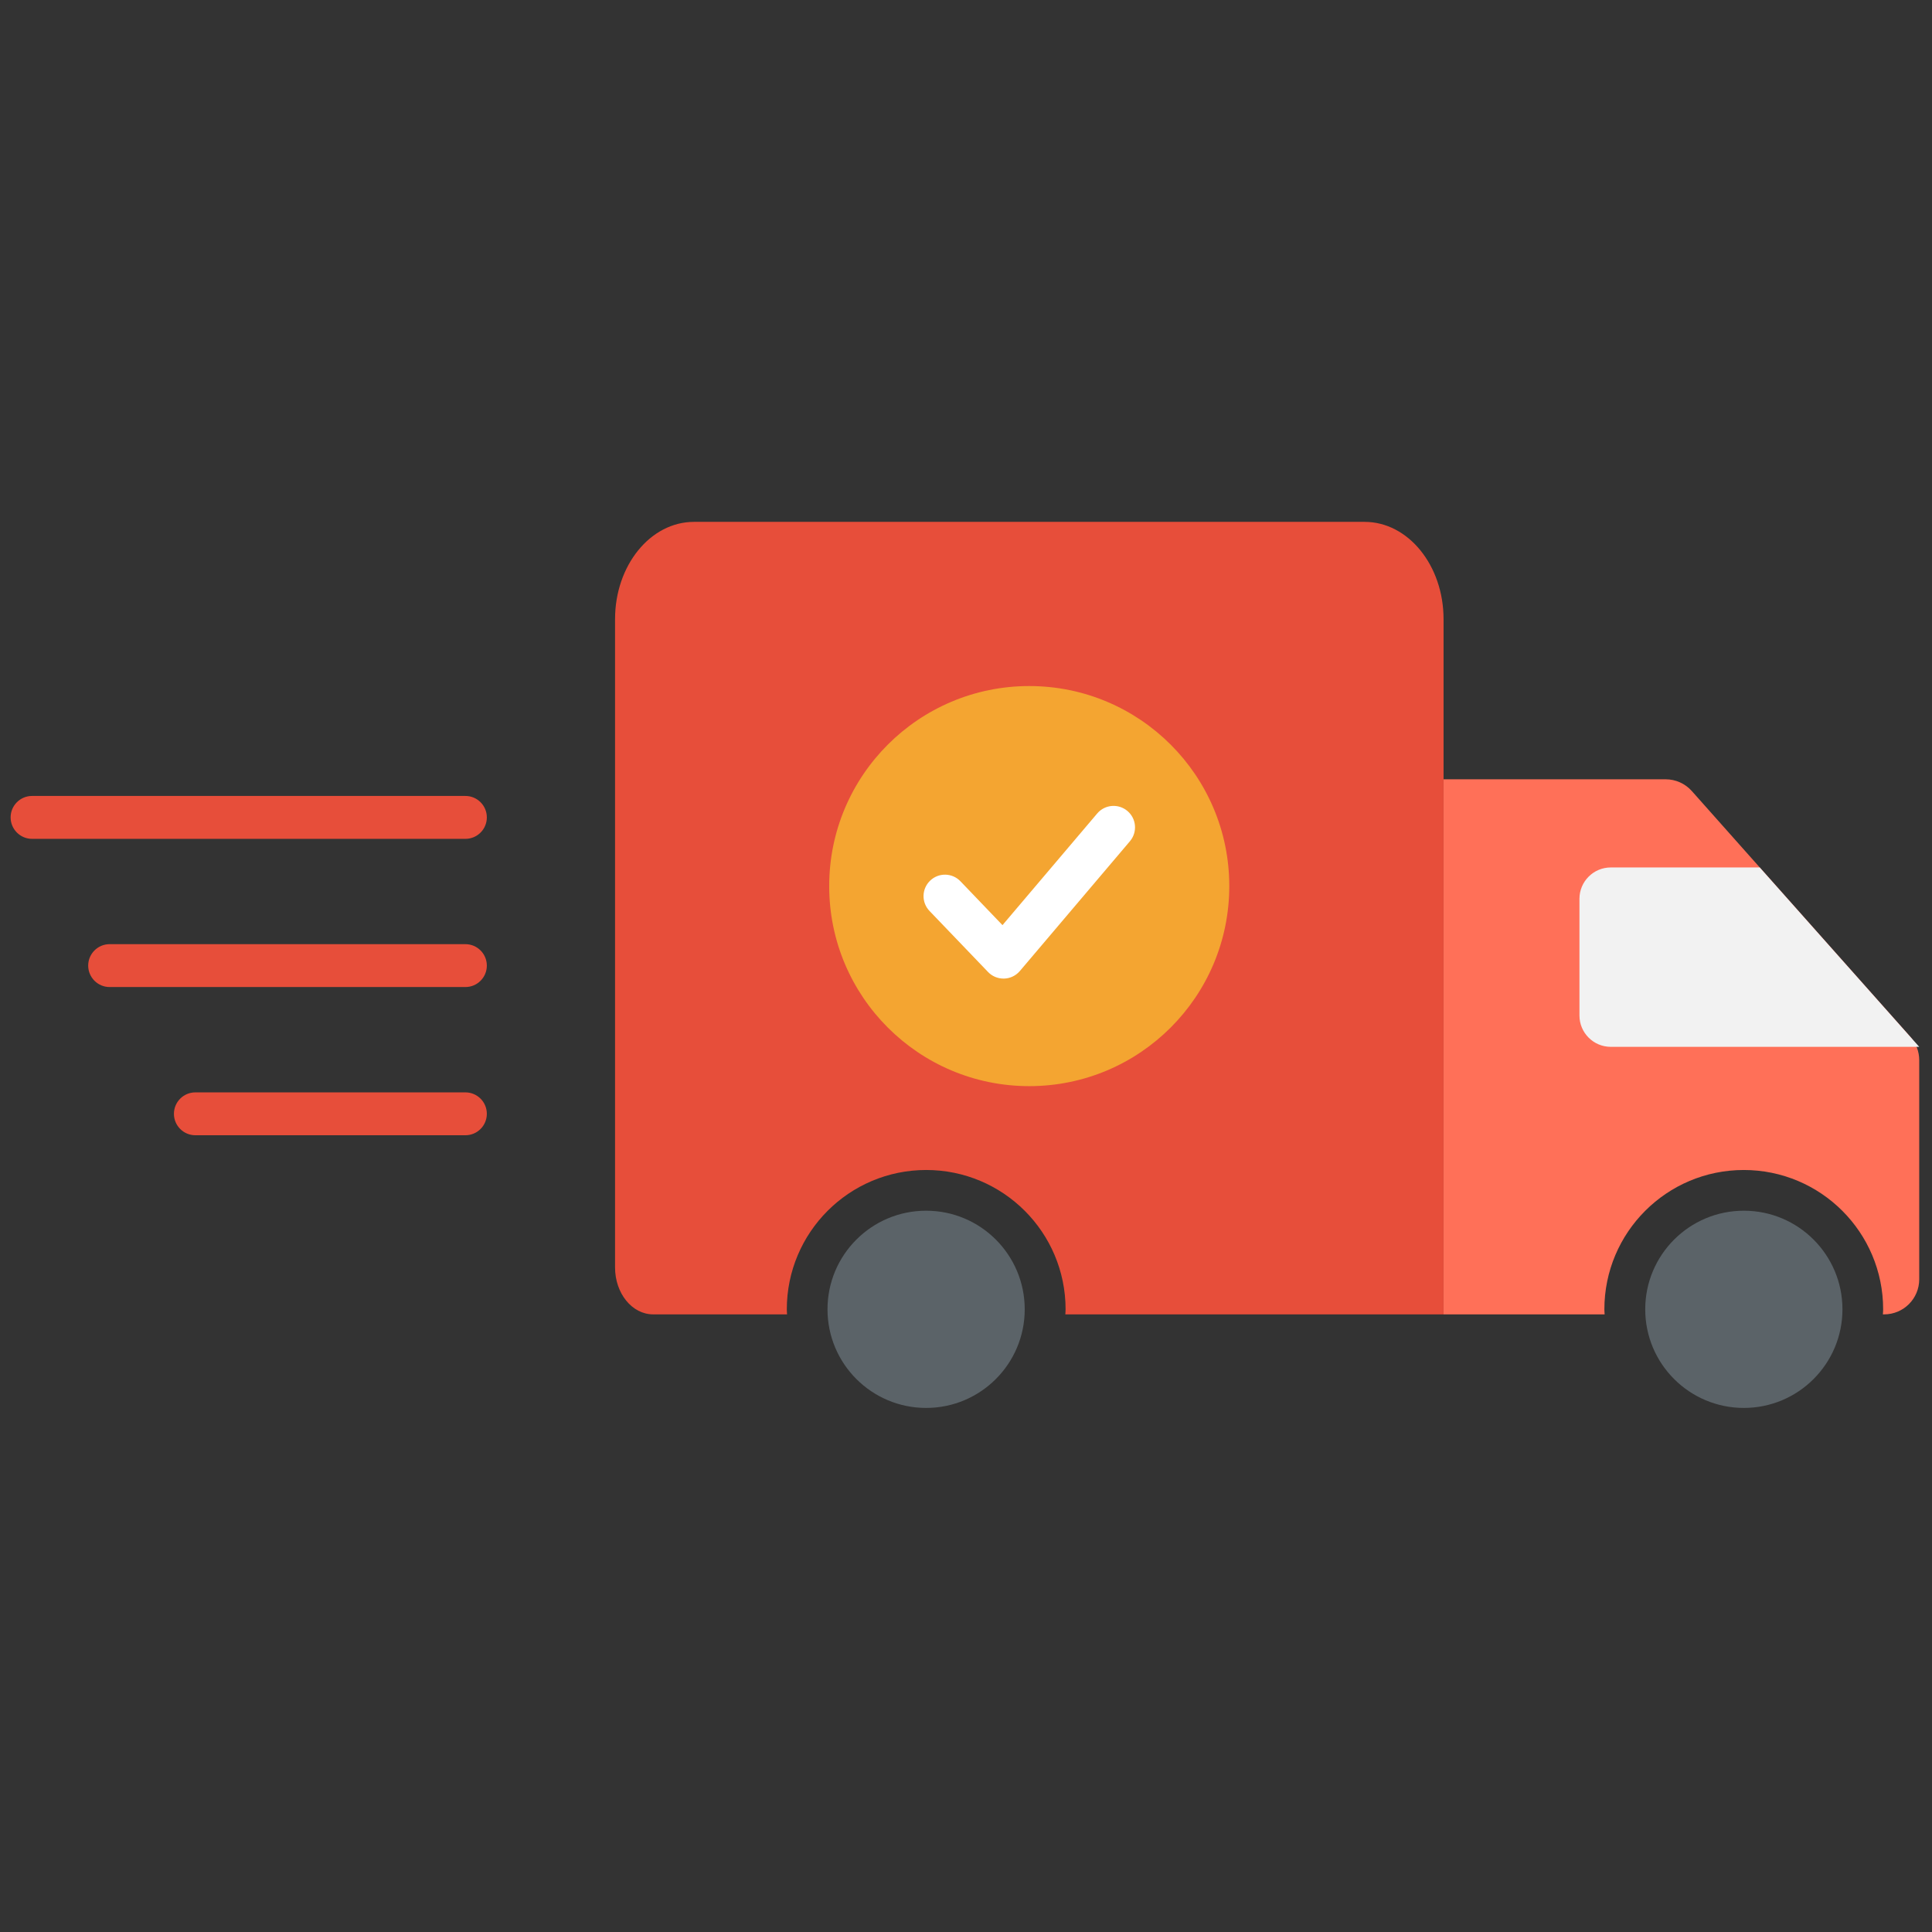 <svg xmlns="http://www.w3.org/2000/svg" xmlns:xlink="http://www.w3.org/1999/xlink" version="1.1" width="256" height="256" viewBox="0 0 256 256" xml:space="preserve">

<rect x="0" y="0" width="256" height="256" fill="#333333" stroke="none"/>

<defs>
</defs>
<g style="stroke: none; stroke-width: 0; stroke-dasharray: none; stroke-linecap: butt; stroke-linejoin: miter; stroke-miterlimit: 10; fill: none; fill-rule: nonzero; opacity: 1;" transform="translate(1.407 1.407) scale(2.81 2.81)" >
	<path d="M 63.847 24.108 H 32.224 c -2.056 0 -3.722 2.054 -3.722 4.588 v 30.57 c 0 1.222 0.803 2.212 1.795 2.212 h 3.874 h 1.588 h 0.854 c -0.003 -0.079 -0.012 -0.156 -0.012 -0.235 c 0 -3.63 2.943 -6.573 6.573 -6.573 c 3.63 0 6.573 2.943 6.573 6.573 c 0 0.079 -0.009 0.157 -0.012 0.235 h 0.461 H 67.57 V 45.513 v -8.037 v -8.78 C 67.57 26.162 65.903 24.108 63.847 24.108 z" style="stroke: none; stroke-width: 1; stroke-dasharray: none; stroke-linecap: butt; stroke-linejoin: miter; stroke-miterlimit: 10; fill: rgb(231,78,58); fill-rule: nonzero; opacity: 1;" transform=" matrix(1 0 0 1 0 0) " stroke-linecap="round" />
	<path d="M 89.582 48.392 l -10.304 -11.59 c -0.314 -0.353 -0.764 -0.555 -1.236 -0.555 H 67.57 v 25.231 h 7.595 c -0.003 -0.079 -0.012 -0.156 -0.012 -0.235 c 0 -3.63 2.943 -6.573 6.573 -6.573 s 6.573 2.943 6.573 6.573 c 0 0.079 -0.009 0.157 -0.012 0.235 h 0.059 c 0.914 0 1.654 -0.741 1.654 -1.654 V 49.492 C 90 49.086 89.851 48.695 89.582 48.392 z" style="stroke: none; stroke-width: 1; stroke-dasharray: none; stroke-linecap: butt; stroke-linejoin: miter; stroke-miterlimit: 10; fill: rgb(255,112,88); fill-rule: nonzero; opacity: 1;" transform=" matrix(1 0 0 1 0 0) " stroke-linecap="round" />
	<circle cx="81.73" cy="61.24" r="4.65" style="stroke: none; stroke-width: 1; stroke-dasharray: none; stroke-linecap: butt; stroke-linejoin: miter; stroke-miterlimit: 10; fill: rgb(91,99,104); fill-rule: nonzero; opacity: 1;" transform="  matrix(1 0 0 1 0 0) "/>
	<circle cx="43.17" cy="61.24" r="4.65" style="stroke: none; stroke-width: 1; stroke-dasharray: none; stroke-linecap: butt; stroke-linejoin: miter; stroke-miterlimit: 10; fill: rgb(91,99,104); fill-rule: nonzero; opacity: 1;" transform="  matrix(1 0 0 1 0 0) "/>
	<circle cx="48.033" cy="41.283" r="9.433" style="stroke: none; stroke-width: 1; stroke-dasharray: none; stroke-linecap: butt; stroke-linejoin: miter; stroke-miterlimit: 10; fill: rgb(244,165,49); fill-rule: nonzero; opacity: 1;" transform="  matrix(1 0 0 1 0 0) "/>
	<path d="M 90 48.863 H 75.457 c -0.817 0 -1.479 -0.662 -1.479 -1.479 v -5.501 c 0 -0.817 0.662 -1.479 1.479 -1.479 h 7.022 L 90 48.863 z" style="stroke: none; stroke-width: 1; stroke-dasharray: none; stroke-linecap: butt; stroke-linejoin: miter; stroke-miterlimit: 10; fill: rgb(242,242,242); fill-rule: nonzero; opacity: 1;" transform=" matrix(1 0 0 1 0 0) " stroke-linecap="round" />
	<path d="M 21.445 53.032 H 8.712 c -0.558 0 -1.011 -0.452 -1.011 -1.011 s 0.453 -1.011 1.011 -1.011 h 12.733 c 0.558 0 1.011 0.452 1.011 1.011 S 22.004 53.032 21.445 53.032 z" style="stroke: none; stroke-width: 1; stroke-dasharray: none; stroke-linecap: butt; stroke-linejoin: miter; stroke-miterlimit: 10; fill: rgb(231,78,58); fill-rule: nonzero; opacity: 1;" transform=" matrix(1 0 0 1 0 0) " stroke-linecap="round" />
	<path d="M 21.445 46.043 H 4.669 c -0.558 0 -1.011 -0.453 -1.011 -1.011 c 0 -0.558 0.453 -1.011 1.011 -1.011 h 16.776 c 0.558 0 1.011 0.453 1.011 1.011 C 22.457 45.59 22.004 46.043 21.445 46.043 z" style="stroke: none; stroke-width: 1; stroke-dasharray: none; stroke-linecap: butt; stroke-linejoin: miter; stroke-miterlimit: 10; fill: rgb(231,78,58); fill-rule: nonzero; opacity: 1;" transform=" matrix(1 0 0 1 0 0) " stroke-linecap="round" />
	<path d="M 21.445 39.055 H 1.011 C 0.453 39.055 0 38.602 0 38.043 c 0 -0.558 0.453 -1.011 1.011 -1.011 h 20.434 c 0.558 0 1.011 0.453 1.011 1.011 C 22.457 38.602 22.004 39.055 21.445 39.055 z" style="stroke: none; stroke-width: 1; stroke-dasharray: none; stroke-linecap: butt; stroke-linejoin: miter; stroke-miterlimit: 10; fill: rgb(231,78,58); fill-rule: nonzero; opacity: 1;" transform=" matrix(1 0 0 1 0 0) " stroke-linecap="round" />
	<path d="M 46.819 45.644 c -0.276 0 -0.539 -0.112 -0.73 -0.312 l -2.759 -2.877 c -0.387 -0.403 -0.373 -1.043 0.03 -1.429 c 0.402 -0.387 1.043 -0.374 1.429 0.03 l 1.982 2.068 l 4.467 -5.266 c 0.361 -0.425 0.999 -0.478 1.425 -0.117 c 0.427 0.361 0.479 0.999 0.118 1.426 l -5.191 6.121 c -0.186 0.218 -0.454 0.348 -0.741 0.356 C 46.84 45.644 46.829 45.644 46.819 45.644 z" style="stroke: none; stroke-width: 1; stroke-dasharray: none; stroke-linecap: butt; stroke-linejoin: miter; stroke-miterlimit: 10; fill: rgb(255,255,255); fill-rule: nonzero; opacity: 1;" transform=" matrix(1 0 0 1 0 0) " stroke-linecap="round" />
</g>
</svg>